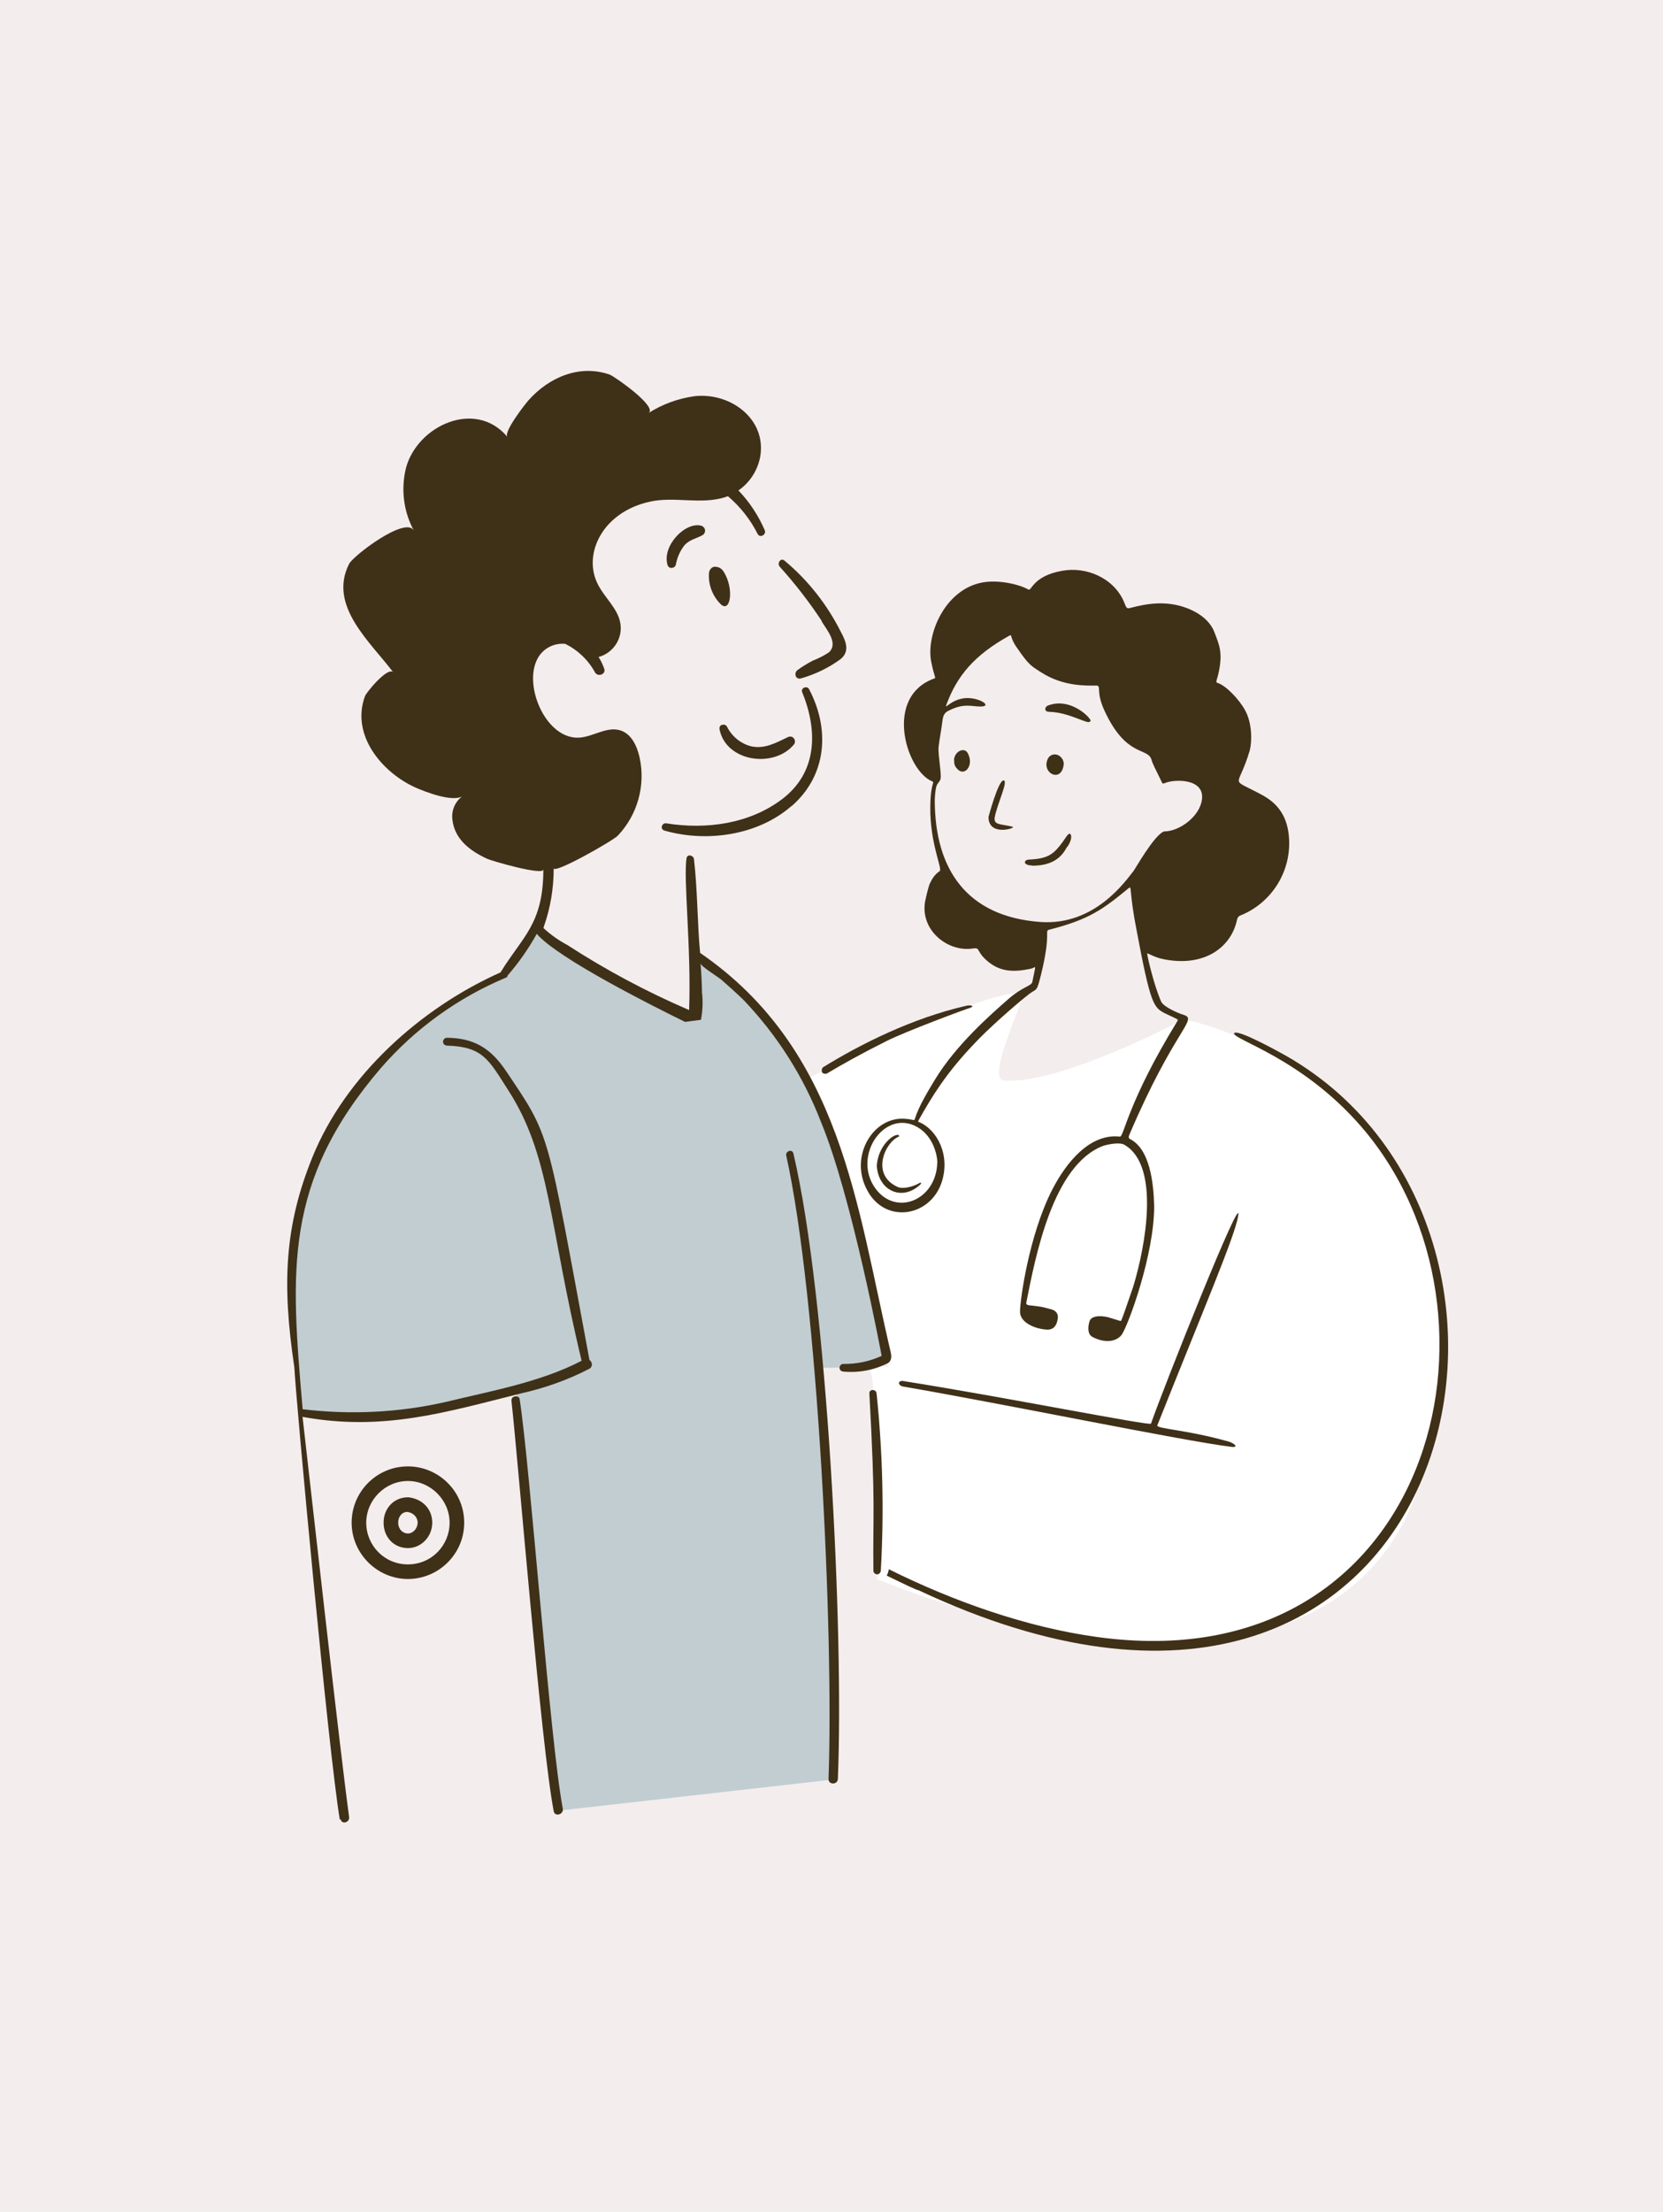<?xml version="1.0" encoding="UTF-8"?>
<svg xmlns="http://www.w3.org/2000/svg" version="1.1" viewBox="0 0 786 1045">
  <defs>
    <style>
      .cls-1 {
        fill: #f4eded;
      }

      .cls-2 {
        fill: #c1cdd1;
      }

      .cls-3 {
        fill: #fff;
      }

      .cls-4 {
        fill: #3f3018;
      }
    </style>
  </defs>
  <!-- Generator: Adobe Illustrator 28.6.0, SVG Export Plug-In . SVG Version: 1.2.0 Build 709)  -->
  <g>
    <g id="Layer_1">
      <rect class="cls-1" x="-3.5" y="-2.5" width="791.3" height="1049.4"></rect>
      <g>
        <path class="cls-3" d="M380,510.5s79.9-41.9,103.7-41.5c2,0-18.2,40.8-9.2,41.5,26.8,2.1,84.9-28.9,84.9-28.9,0,0,144.3,26.4,117.2,195.8-27.1,169.4-261.9,68.7-261.9,68.7,0,0,.2-92.9-3.4-98.6-3.6-5.7,8.6-1.4,8.6-1.4,0,0-32.9-128.6-39.8-133.2"></path>
        <path class="cls-2" d="M261.7,855.7l134.3-15.2-2.3-102.4-6.9-91.9s29.9.8,32.3-5.3l-17.2-81-21.8-54.1-21.8-27.5-22.1-20.5-6.8-5v25.3h-4.6l-57.6-29.9-13.3-7.2-16.8,18.1s-41.2,19-66.6,53.6c-25.3,34.6-32.6,80.4-32.6,80.4l2,36.1,3.4,36.5,11.5,4.5,51.1-3.6,38-8.8,17.9,197.9"></path>
        <g>
          <path class="cls-4" d="M426.4,655c49.4,8.5,132.4,25.7,155.8,28.6,3.6.3.8-1.9-1.4-2.5-20.6-5.8-34.3-6-33.8-7.7,22.2-55.7,36.5-89,38.2-98.8,2.7-14.6-35.7,82.1-41.2,98-.4,1.2-71.1-12.9-117.6-20.2-2.1.2-2,1.8,0,2.6Z"></path>
          <path class="cls-4" d="M583.3,488.1c-1.1,3,31.8,11.5,60.1,44.2,76.9,89,33.2,263-124.9,241.1-33.4-4.6-67.8-16.8-98.4-32-.2,1.1-.5,2.1-1,3,7.4,3.6,14.8,7.2,14.8,6.8,254.2,119.7,320.1-168.6,174.1-252.3-2.5-1.4-23.6-13.2-24.7-10.7Z"></path>
          <path class="cls-4" d="M390.8,507.2c7.5-4.5,16.7-9.6,28.1-15.3,9.3-4.7,39.5-15.9,39.3-15.6,3-1.1.5-1.6-1.6-1.1-25.6,5.9-49.9,18.1-67.7,29.1-1,1.4-.7,3.5,2,2.9Z"></path>
          <path class="cls-4" d="M496,336.3c9.9.3,18.9,6.6,19.2,4.4,2.2.5-8.2-11.8-19.8-7.4-1.6.5-2.2,3,.5,3Z"></path>
          <path class="cls-4" d="M495.4,358.2c-3.8,7.1,6.9,12.4,7.4,2.2h0c-.3-.5-.3-1.6-.8-1.9-1.6-2.7-5.2-2.7-6.6-.3Z"></path>
          <path class="cls-4" d="M457.5,356c-1.6-3.3-6.3-1.1-6.6,3,.3,0-.5,2.2,1.4,4.1,3.3,4.1,8.2-1.1,5.2-7.1Z"></path>
          <path class="cls-4" d="M439.7,368.7c3,1.6.2-1.1,0,12.1-.3,17.8,6,29.9,4.4,30.8-2.2,1.4-3.6,3.6-4.7,6-.4.8-1.6,5.5-2.2,8.5-2.2,13.7,11,23.9,22.8,22,3.6-.5,1.1,1.4,7.1,6.3,6,4.9,12.4,4.9,20,3.3,2.7-.5,2.7-3.3.8,6.3-.5,1.9-4.7,2.2-11.3,8-8.8,7.7-24.7,21.7-34.6,37.9-3.3,5.5-7.7,12.6-9.6,18.7-.3,1.1-.5.3-4.4,0-15.1-1.4-26.6,17.3-18.4,33.2,8.2,16.5,29.7,13.5,35.4-3,4.4-13.2-2.2-25-10.4-28.6-.5,0-.8-.3-.5-.8,6.3-11.3,13.2-22.5,26.1-36,6.3-6.9,20.6-19.5,26.4-23.9,3.6-2.7,3.3-.5,5.5-9.3,4.7-19.2,1.6-20.3,3.6-20.9,19.2-4.9,25.5-9.6,37.9-19.8,1.4-1.1,0,1.6,3.6,20,6.6,35.1,8,36.5,13.5,39.3,6.3,3,6.3,2.7,5.8,3.6-23.6,38.4-25.3,54.9-27.2,54.6-14.3-1.6-25.5,12.4-32.1,25.3-11,21.7-15.1,52.2-15.1,57.4s7.1,8.2,12.9,8.5c3,0,4.4-1.9,4.9-4.9.5-2.5-.8-4.1-3-4.7-1.4-.3-2.7-.8-4.4-1.1-6-1.1-7.7-.3-7.4-2.2,4.4-22.2,12.6-64.8,36.2-73.9,2.5-.8,8-1.9,10.2-.5,17,9.9,9.9,48,4.1,67-2.5,7.4-5.2,15.1-5.5,15.6-.3,1.1-.5.5-5.2-.8-3-1.1-8.8-1.6-9.9,1.4-.8,2.5-1.1,6,1.1,7.4,4.4,2.5,10.7,3.3,14-.8,3-4.1,15.6-38.2,15.4-61.2-.3-11.3-2.2-26.6-11.3-31.3q-1.1-.5-.5-1.9c21.4-50.2,32.7-54.6,25.8-56.8-2.7-.8-9.6-3.8-10.7-6.3-3.3-7.4-6.6-21.4-6.6-22.8,1.1.3,3.6,1.9,7.4,2.7,19.5,4.1,32.4-5.5,35.1-18.7.3-1.1.8-1.6,1.6-1.9,14.6-5.8,24.7-21.1,22.8-38.2-1.6-14.3-11.5-18.1-16.2-20.6-11.5-6-7.4-1.6-2.2-19.2,1.1-4.4,1.1-12.9-2.2-18.9-3-5.5-9.3-11.8-12.9-12.9-1.4-.3-.3-1.4.5-5.5,1.9-9.3,0-12.9-2.2-18.7-1.6-4.1-5.5-8.2-12.4-11-10.4-4.1-19.8-2.2-27.2-.3-1.9.5-1.9,0-3-2.7-4.7-11.3-17.8-17-29.4-14.8-14,2.5-14.3,9.9-15.9,8.8-4.4-2.5-14.3-4.7-21.7-3.3-17.8,3.3-26.6,24.7-24.2,37.3,1.6,8.2,2.7,7.7,1.1,8.2-22.8,8.5-13.5,41.5-1.6,48ZM435,533.4c7.7,5.5,8.2,15.9,8,15.9-.5,17.6-19.2,25.5-29.1,12.4-11.8-15.9,5.2-39.5,21.1-28.3ZM444.4,368.4c.9-1.7-1.1-11.3-.8-15.4.5-4.4,1.4-8.5,1.9-12.9.3-2.2,1.1-3.6,3-4.4,7.1-3.6,10.7-1.9,14.8-1.9s2.5-1.9-.5-3c-11.5-4.1-17,6-15.4,1.9,4.9-13.2,12.9-23.1,29.7-32.4,1.4-.8,0,.8,3.6,5.8,5.5,8,6.6,8.5,11.3,11.5,10.7,6.9,21.7,6.3,26.4,6.3,2.2.3-.5,3,3.6,11.8,10.2,22.2,20.3,17.3,22.2,23.1.8,2.7,1.6,3.8,4.9,10.7.3.8.5.8,1.4.5,4.1-1.9,18.9-2.5,17.6,7.7-1,8-10.6,15.1-17.8,15.1-4.6,1.2-14.4,18.9-14.7,18.9-3.7,4.6-18.2,25.7-43.8,23.9-34.7-2.5-50-24.7-50-57.7.4-8.5,1.4-7,2.7-9.6Z"></path>
          <path class="cls-4" d="M424.6,537c.5,0,.5-.5,0-.8-2.5-.5-9.6,5.2-10.2,14.6.8,12.1,12.4,17,20.9,8.5v-.5h-.5c-2.5,1.6-8,3.3-10.7,1.9-12.6-5.8-5.8-20.9.5-23.6Z"></path>
          <path class="cls-4" d="M487.8,409c7.8,0,13.1-2.5,16.3-8.5,1.8-2.1,2.8-5.3,1.8-6.4-.7-1.1-2.5,2.1-3.5,3.5-4.2,5.7-6.7,8.1-15.9,8.5-2.8,0-3.2,2.8,1.4,2.8Z"></path>
          <path class="cls-4" d="M478.6,390.6c-5.7-1.4-8.8-.7-8.5-4.2,1.1-6.4,6.7-17.7,4.2-17.7s-7.1,17.3-7.1,17.3c0,9.6,13.8,5,11.3,4.6Z"></path>
          <path class="cls-4" d="M374.1,380.9c16.7-14.5,18.3-36.3,8.3-55.3-.9-1.8-4-.6-3.3,1.3,7.5,18.3,7.3,38-9.5,50.7-15.5,11.7-35.9,14.4-54.6,11.4-2.2-.4-3.2,2.7-1,3.4h0c19.8,5.7,44.1,2.4,60.1-11.6Z"></path>
          <path class="cls-4" d="M388.3,293.5c2.6,4.3,8,10.4,3.5,14.7-2.4,1.6-5,2.9-7.6,3.9-2.5,1.3-5,2.8-7.3,4.5-1.8,1.4-.9,4.7,1.7,3.9,6.7-1.9,13.1-5,18.7-9.1,4.4-3.6,2.6-8.3.2-12.7-6.5-13-15.6-24.6-26.8-33.9-1.8-1.4-3.5,1.4-2.2,2.9,7.3,8.1,13.9,16.6,19.9,25.7Z"></path>
          <path class="cls-4" d="M337.6,267.7c-1.4.4-2.3,1.5-2.5,2.9-.4,5.3,1.4,10.4,5,14.3,5.1,5.9,7.2-6.8,1.8-15-1-1.5-2.6-2.3-4.4-2.1Z"></path>
          <path class="cls-4" d="M318.1,268.2c.6-.2,1.1-.7,1.3-1.3.6-3.4,2-6.6,4.1-9.3,2.6-2.8,5.6-3.1,8.6-4.8,1.1-.7,1.5-2.2.8-3.3-.3-.5-.8-.9-1.4-1.1-7.5-2.1-18.7,9.4-16,18.5.3,1.1,1.4,1.7,2.5,1.3Z"></path>
          <path class="cls-4" d="M341,342.5c-.8.4-1.1,1.3-.9,2.2,3.2,15.3,25.6,18.3,35,7.2.9-.9.8-2.4-.1-3.3-.7-.7-1.8-.8-2.7-.3-5.5,2.6-10.8,5.7-17.3,4.3-5-1.3-9.1-4.7-11.4-9.3-.5-.9-1.7-1.2-2.6-.7Z"></path>
          <path class="cls-4" d="M396,840.5c2.9-69.7-5-227.6-21-295.5-.5-2.3-3.8-1.2-3.4.9,15,67.7,22.5,225.3,20,294.6-.1,2.8,4.3,2.8,4.4,0Z"></path>
          <path class="cls-4" d="M412.8,742.1c0,1,.9,1.7,1.8,1.7.9,0,1.6-.8,1.7-1.7,1.6-27.9.9-56-2-83.8-.2-2.1-3.5-2.1-3.4,0h0c3,54.5,1.6,55.4,1.9,83.8Z"></path>
          <g>
            <polygon class="cls-4" points="241.7 661.5 241.7 661.5 241.7 661.5 241.7 661.5"></polygon>
            <path class="cls-4" d="M241.7,661.5c3.5,31.7,14,162.9,20,194.2.5,2.8,4.8,1.6,4.3-1.2-6-31.2-15.5-162.2-20.4-193.5-.3-2-4.1-1.6-3.8.6Z"></path>
            <path class="cls-4" d="M161,859.5c.5,2.7,4.4,1.5,4-1.1-4.3-31.3-18.4-157.6-22-189,38.1,7,68.1-2.3,103.3-11.1,11.2-2.5,22-6.3,32.2-11.6,1.2-.6,1.6-2.1.9-3.3-.2-.4-.5-.7-.8-.9-20.5-110.1-18.1-104.8-39.5-136.6-7.1-10.5-14.9-15.5-27.9-15.6-1,0-1.8.9-1.8,1.9,0,1,.8,1.7,1.8,1.8,17.1.5,19.8,6.7,28.9,20.9,20.2,31.2,19.1,62.9,34.8,128-19.6,10.2-43.1,14.3-64.4,19.5-22.1,5-44.9,6.1-67.4,3.4-5.8-65.5-9.2-107.4,37-161.3,16.1-18.5,36.3-33.1,59-42.6.4-.1.8-.5.8-1,5.3-6.1,9.9-12.7,13.8-19.7,10.1,11.8,56.4,34.9,70.1,41.6l7.5-1c.8-4.2,1-8.5.5-12.8-.1-4.6-.3-9.3-.7-13.9.1,1.5,8.6,6.6,10,7.9,3.4,3,6.9,6.1,10.2,9.3,15.9,16.6,28.4,36.2,36.7,57.7,14.7,35.4,28.7,110.5,28.7,110.6-5.7,2.6-11.9,3.9-18.2,3.8-1,0-1.7.9-1.7,1.9,0,.9.8,1.6,1.7,1.7,7.3.7,14.7-.7,21.2-4,2.4-1.6,1.3-4.7,1.2-5.5-16-68.1-23-142.3-90-188.3-1.3-13.3-1.2-29.7-2.9-44.3-.2-1.8-3.1-2.6-3.5-.5-1.6,9.4,2.3,43.1,1.2,71.8-20-8.6-39.3-18.9-57.5-30.7-4.1-2.2-8-4.9-11.4-8.1.2-.2.3-.5.3-.8,3.1-8.8,4.6-18.1,4.6-27.4,0,2.9,27.9-12.9,30.3-15.4,9.3-9.8,13.2-23.7,10.3-36.9-1.2-5.4-3.8-11.1-9-12.8-6.4-2.1-12.9,3-19.6,3.4-15.4.8-26-23.6-20.1-36.4,2.3-5.3,7.8-8.5,13.6-7.9,6,3,10.9,7.7,14.1,13.6,1.4,2.1,5.1.8,4.3-1.8-.7-2-1.6-3.9-2.7-5.6,7-1.9,11.5-8.8,10.3-15.9-1.2-7.3-7.9-12.4-11-19.2-6.5-13.9,2.6-33.4,25-38.3,11.8-2.6,24.2,1.6,35.8-2.2.4-.1.7-.3,1-.4,5.9,5,10.7,11.1,14.1,17.9,1.2,2.1,4.3.2,3.3-1.9-3-6.9-7.2-13.3-12.4-18.7,5.4-3.7,9.1-9.5,10.3-15.9,3.1-18-14.3-30.6-31.2-28.6-7.7,1.1-15.1,3.8-21.7,8,4.9-2.8-16-17.4-18.2-18.2-14.2-5-28.7,1.2-38.4,12.1-1.7,1.9-11.9,15-10,17.3-15.1-18-42.5-5.3-47.9,14.6-2.5,10-1.2,20.6,3.7,29.7-3.8-7.1-28.7,11.9-30.6,15.7-10.1,19.9,10.3,37.1,20.9,51.3-2.4-3.1-12.7,9.3-13.4,11.2-6.8,18.4,8.1,36,23.7,43.1,4.5,2,17.5,7.1,22.3,4.2-3.4,2.5-5.2,6.7-4.7,10.9,1,9.5,8.5,15,16.6,18.7,1.9.9,26.3,8,26.4,5,0,25.8-9.9,31.7-20.1,48.4q0,.1-.1.2c-37.7,16.8-73.2,48.6-88.9,87.2-13.2,32.5-14.5,59.9-8.6,99.3.9,16.9,16.1,181.4,21.5,213.8Z"></path>
            <path class="cls-4" d="M192.8,692.8c-14.7,0-26.6,11.9-26.6,26.6s12.2,26.6,26.6,26.6,26.6-11.7,26.6-26.6-12.2-26.6-26.6-26.6ZM192.8,699.7c10.7,0,19.7,9,19.7,19.7s-8.5,19.7-19.7,19.7-19.7-9-19.7-19.7,8.9-19.7,19.7-19.7Z"></path>
            <path class="cls-4" d="M192.8,731.4c6.3,0,11.5-5.4,11.5-12s-4.8-11.3-11.3-12h-.2c-6.5,0-11.5,5.1-11.5,12s4.9,12,11.5,12ZM192.4,714.3c2.9.3,5,2.5,5,5.1s-2.1,5.1-4.6,5.1-4.6-2.1-4.6-5.1,1.9-5.1,4.3-5.1Z"></path>
          </g>
        </g>
      </g>
    </g>
  </g>
</svg>

